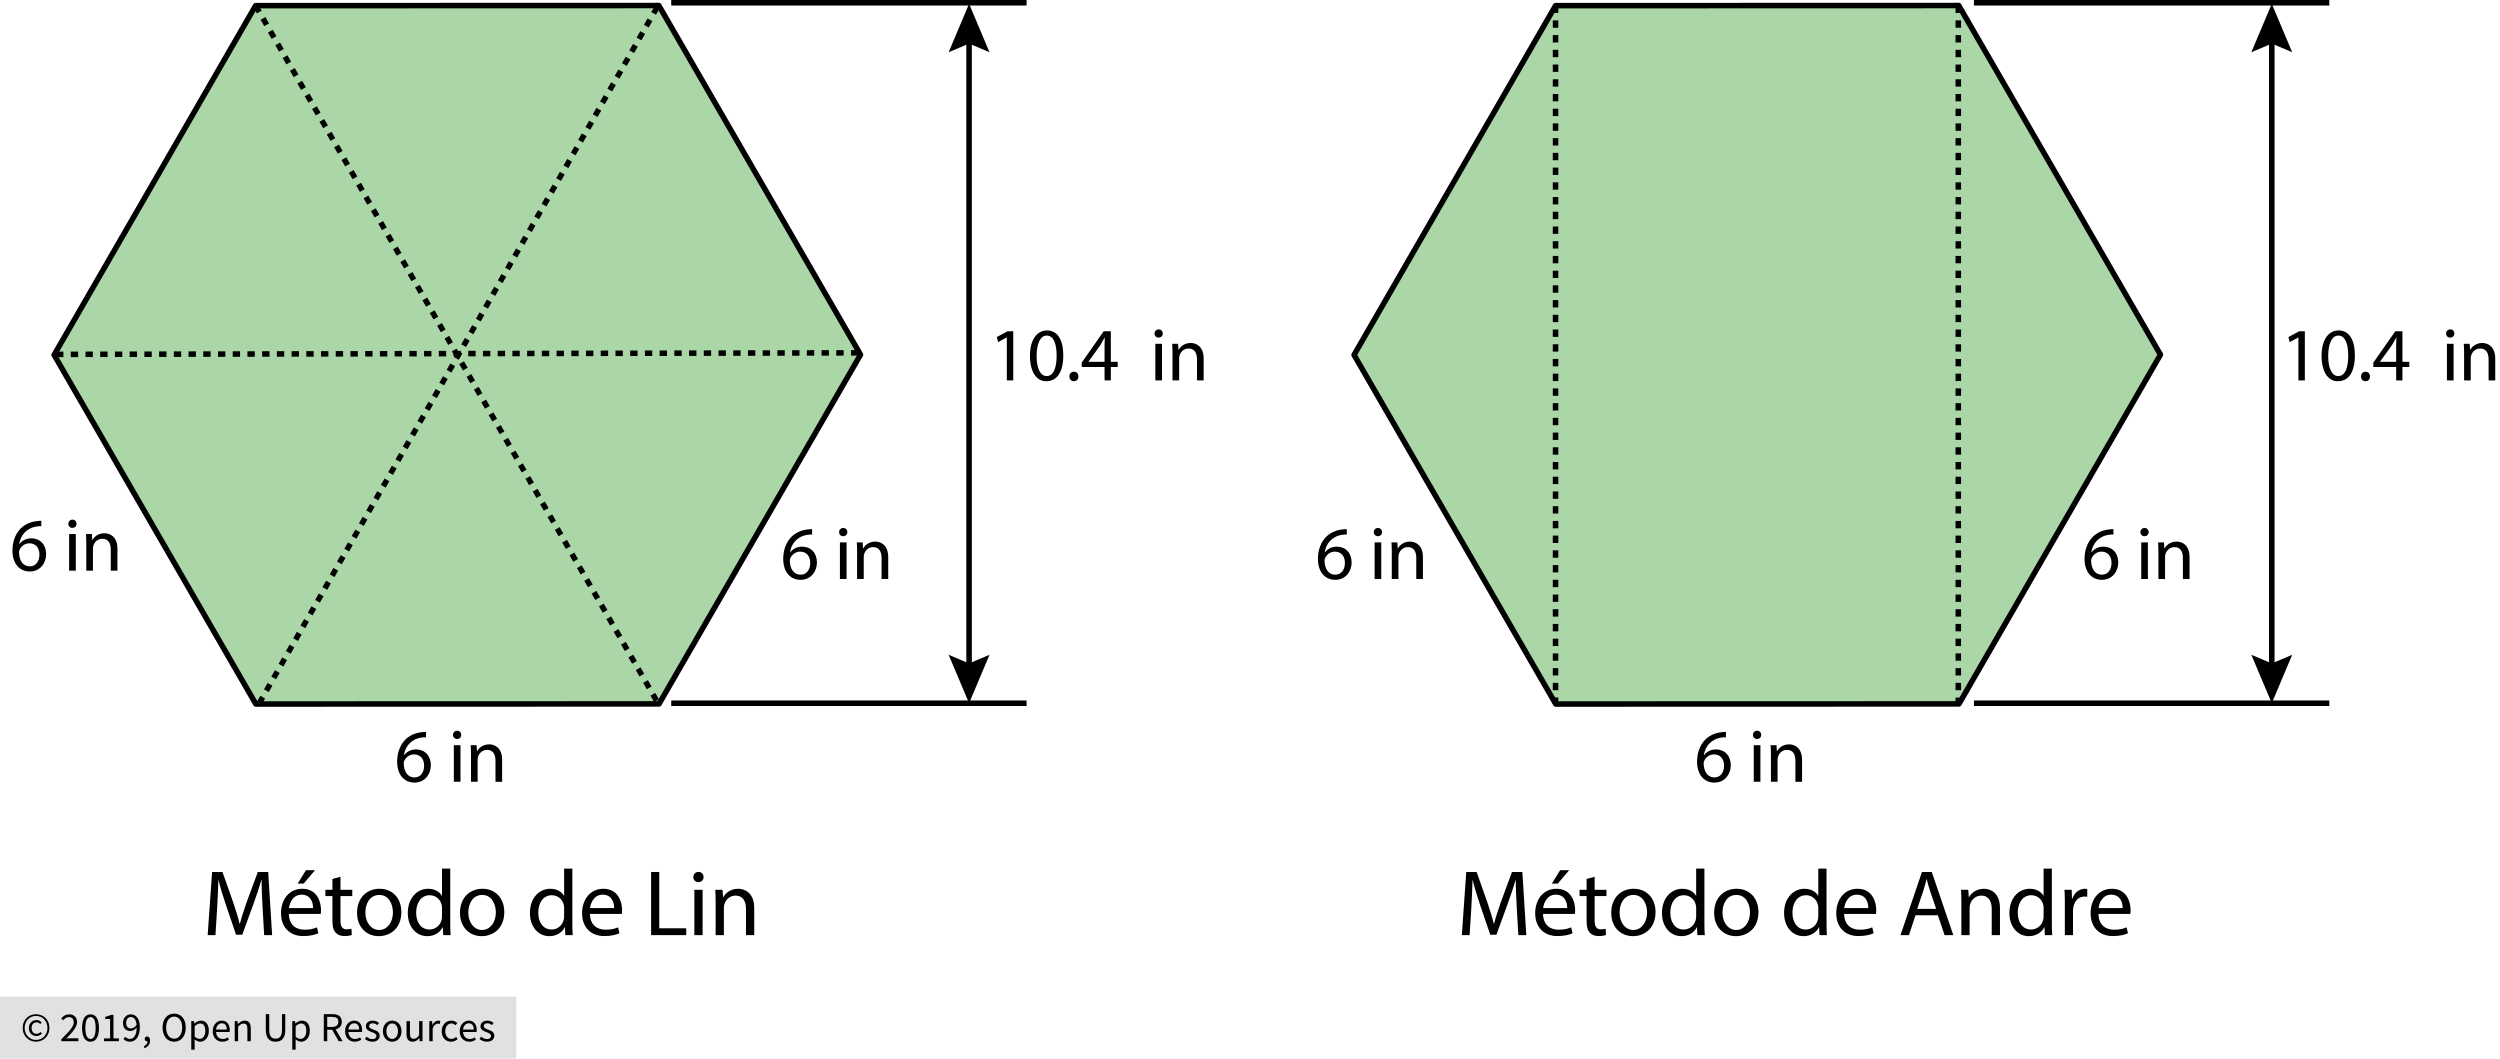 <?xml version="1.0" encoding="utf-8"?>
<!-- Generator: Adobe Illustrator 23.0.3, SVG Export Plug-In . SVG Version: 6.00 Build 0)  -->
<svg version="1.1" xmlns="http://www.w3.org/2000/svg" xmlns:xlink="http://www.w3.org/1999/xlink" x="0px" y="0px"
	 viewBox="0 0 679.283 287.63" style="enable-background:new 0 0 679.283 287.63;" xml:space="preserve">
<style type="text/css">
	.st0{fill:#E1E1E1;}
	.st1{fill:#ABD6A7;stroke:#000000;stroke-width:1.5;stroke-linejoin:round;stroke-miterlimit:10;}
	.st2{fill:none;stroke:#000000;stroke-width:1.5;stroke-linejoin:round;stroke-miterlimit:10;stroke-dasharray:2,2,2,2,2,2;}
	.st3{fill:none;stroke:#000000;stroke-width:1.5;stroke-linejoin:round;stroke-miterlimit:10;}
	.st4{fill:none;stroke:#000000;stroke-width:1.5;stroke-linejoin:round;}
</style>
<g id="Copyright">
	<rect y="270.782" class="st0" width="140.285" height="16.848"/>
	<g>
		<path d="M9.794,283.036c-0.487,0-0.951-0.088-1.393-0.264c-0.442-0.176-0.828-0.427-1.157-0.752s-0.591-0.719-0.786-1.179
			s-0.292-0.979-0.292-1.556c0-0.569,0.097-1.082,0.292-1.539c0.195-0.457,0.457-0.846,0.786-1.168
			c0.33-0.322,0.715-0.569,1.157-0.741c0.441-0.172,0.906-0.258,1.393-0.258s0.949,0.086,1.387,0.258s0.824,0.419,1.157,0.741
			c0.333,0.322,0.597,0.711,0.792,1.168c0.195,0.457,0.292,0.97,0.292,1.539c0,0.577-0.097,1.095-0.292,1.556
			s-0.458,0.854-0.792,1.179c-0.333,0.326-0.719,0.577-1.157,0.752C10.744,282.948,10.281,283.036,9.794,283.036z M9.794,282.565
			c0.427,0,0.827-0.079,1.202-0.236c0.374-0.157,0.702-0.38,0.982-0.668c0.281-0.288,0.503-0.633,0.668-1.033
			c0.165-0.4,0.247-0.848,0.247-1.342c0-0.487-0.083-0.93-0.247-1.331c-0.165-0.4-0.388-0.743-0.668-1.028
			c-0.281-0.284-0.608-0.503-0.982-0.657c-0.375-0.153-0.775-0.23-1.202-0.23s-0.828,0.077-1.202,0.23
			c-0.375,0.153-0.702,0.373-0.983,0.657c-0.281,0.285-0.503,0.627-0.668,1.028c-0.165,0.401-0.247,0.844-0.247,1.331
			c0,0.494,0.083,0.942,0.247,1.342c0.165,0.4,0.388,0.745,0.668,1.033c0.281,0.289,0.608,0.511,0.983,0.668
			C8.967,282.486,9.368,282.565,9.794,282.565z M9.884,281.509c-0.285,0-0.55-0.051-0.797-0.152s-0.464-0.247-0.651-0.438
			c-0.188-0.191-0.333-0.423-0.438-0.696c-0.105-0.273-0.157-0.586-0.157-0.938c0-0.322,0.058-0.614,0.174-0.876
			s0.27-0.487,0.46-0.674c0.191-0.188,0.412-0.33,0.663-0.427c0.251-0.097,0.511-0.146,0.781-0.146c0.314,0,0.582,0.062,0.803,0.186
			c0.221,0.124,0.421,0.275,0.601,0.455l-0.394,0.438c-0.149-0.15-0.301-0.264-0.455-0.343c-0.154-0.079-0.328-0.118-0.522-0.118
			c-0.412,0-0.743,0.14-0.994,0.421s-0.376,0.642-0.376,1.084c0,0.494,0.122,0.886,0.365,1.174c0.244,0.288,0.567,0.432,0.972,0.432
			c0.24,0,0.449-0.046,0.629-0.14s0.352-0.211,0.517-0.354l0.337,0.472c-0.21,0.18-0.431,0.332-0.663,0.455
			C10.506,281.447,10.221,281.509,9.884,281.509z"/>
		<path d="M16.668,282.913v-0.55c0.539-0.539,1.019-1.026,1.438-1.46c0.419-0.434,0.771-0.836,1.056-1.207
			c0.284-0.371,0.501-0.711,0.651-1.022c0.15-0.311,0.225-0.612,0.225-0.904c0-0.412-0.112-0.749-0.337-1.011
			c-0.225-0.262-0.565-0.393-1.022-0.393c-0.3,0-0.577,0.084-0.832,0.253c-0.254,0.168-0.487,0.373-0.696,0.612l-0.528-0.528
			c0.299-0.329,0.618-0.593,0.955-0.792c0.337-0.199,0.742-0.298,1.213-0.298c0.666,0,1.19,0.193,1.572,0.579
			s0.573,0.896,0.573,1.533c0,0.337-0.073,0.676-0.219,1.016c-0.146,0.341-0.348,0.693-0.606,1.056s-0.565,0.741-0.921,1.134
			c-0.355,0.393-0.747,0.811-1.173,1.252c0.194-0.015,0.396-0.03,0.606-0.045c0.209-0.015,0.408-0.022,0.595-0.022h2.078v0.797
			H16.668z"/>
		<path d="M24.598,283.048c-0.727,0-1.292-0.322-1.696-0.966s-0.606-1.569-0.606-2.774s0.202-2.123,0.606-2.752
			s0.97-0.943,1.696-0.943c0.719,0,1.28,0.314,1.685,0.943s0.606,1.546,0.606,2.752s-0.202,2.13-0.606,2.774
			S25.317,283.048,24.598,283.048z M24.598,282.306c0.209,0,0.398-0.058,0.567-0.174c0.168-0.116,0.315-0.295,0.438-0.539
			c0.124-0.243,0.219-0.554,0.286-0.932s0.101-0.829,0.101-1.354c0-0.524-0.034-0.973-0.101-1.348s-0.163-0.68-0.286-0.916
			s-0.27-0.41-0.438-0.522s-0.357-0.168-0.567-0.168c-0.21,0-0.401,0.056-0.573,0.168c-0.172,0.112-0.32,0.287-0.444,0.522
			s-0.219,0.541-0.287,0.916s-0.101,0.824-0.101,1.348c0,1.048,0.129,1.81,0.388,2.286S24.179,282.306,24.598,282.306z"/>
		<path d="M28.271,282.913v-0.764h1.64v-5.279h-1.303v-0.595c0.33-0.06,0.616-0.133,0.859-0.219
			c0.243-0.086,0.462-0.189,0.657-0.309h0.708v6.402h1.482v0.764H28.271z"/>
		<path d="M35.269,283.048c-0.382,0-0.717-0.071-1.005-0.213c-0.289-0.142-0.53-0.322-0.725-0.539l0.517-0.584
			c0.15,0.172,0.328,0.311,0.534,0.416s0.421,0.157,0.646,0.157c0.254,0,0.494-0.052,0.719-0.157s0.423-0.279,0.595-0.522
			c0.172-0.243,0.311-0.56,0.416-0.949c0.105-0.389,0.161-0.872,0.168-1.449c-0.225,0.285-0.487,0.509-0.786,0.674
			c-0.3,0.165-0.599,0.247-0.898,0.247c-0.622,0-1.116-0.183-1.483-0.55c-0.367-0.367-0.55-0.921-0.55-1.662
			c0-0.345,0.056-0.657,0.168-0.938s0.264-0.522,0.455-0.725s0.416-0.359,0.674-0.472s0.53-0.168,0.814-0.168
			c0.352,0,0.679,0.071,0.982,0.213c0.304,0.143,0.565,0.358,0.787,0.646c0.221,0.288,0.393,0.647,0.517,1.078
			s0.185,0.934,0.185,1.511c0,0.719-0.075,1.331-0.225,1.836s-0.352,0.917-0.606,1.235c-0.254,0.318-0.544,0.55-0.871,0.696
			C35.97,282.975,35.628,283.048,35.269,283.048z M35.605,279.431c0.239,0,0.492-0.075,0.758-0.225
			c0.266-0.15,0.515-0.393,0.747-0.73c-0.06-0.704-0.225-1.236-0.494-1.595s-0.633-0.539-1.089-0.539
			c-0.172,0-0.335,0.038-0.489,0.112c-0.153,0.075-0.287,0.182-0.399,0.32s-0.2,0.305-0.264,0.5
			c-0.064,0.195-0.096,0.408-0.096,0.641c0,0.472,0.108,0.842,0.326,1.112S35.156,279.431,35.605,279.431z"/>
		<path d="M39.3,284.822l-0.225-0.54c0.322-0.142,0.573-0.331,0.752-0.567s0.266-0.504,0.258-0.803
			c-0.022,0.007-0.06,0.011-0.112,0.011c-0.18,0-0.335-0.054-0.466-0.163c-0.131-0.108-0.197-0.268-0.197-0.477
			c0-0.202,0.067-0.361,0.202-0.478c0.135-0.116,0.296-0.174,0.483-0.174c0.24,0,0.429,0.097,0.567,0.292s0.208,0.46,0.208,0.797
			c0,0.487-0.131,0.91-0.393,1.269C40.117,284.35,39.757,284.628,39.3,284.822z"/>
		<path d="M47.32,283.048c-0.464,0-0.889-0.09-1.275-0.27s-0.717-0.436-0.994-0.77c-0.277-0.333-0.492-0.737-0.646-1.213
			c-0.154-0.476-0.23-1.009-0.23-1.601c0-0.591,0.077-1.121,0.23-1.589c0.153-0.468,0.369-0.865,0.646-1.19
			c0.277-0.326,0.608-0.575,0.994-0.747s0.811-0.258,1.275-0.258s0.889,0.088,1.275,0.264c0.386,0.176,0.719,0.427,1,0.753
			s0.498,0.723,0.651,1.19c0.153,0.468,0.23,0.994,0.23,1.578c0,0.592-0.077,1.125-0.23,1.601s-0.371,0.88-0.651,1.213
			c-0.281,0.333-0.614,0.59-1,0.77S47.784,283.048,47.32,283.048z M47.32,282.228c0.33,0,0.627-0.071,0.893-0.213
			c0.266-0.142,0.494-0.346,0.685-0.612c0.191-0.266,0.339-0.584,0.444-0.955c0.104-0.371,0.157-0.788,0.157-1.252
			c0-0.457-0.053-0.869-0.157-1.235c-0.105-0.367-0.253-0.678-0.444-0.933c-0.191-0.254-0.419-0.451-0.685-0.589
			c-0.266-0.139-0.563-0.208-0.893-0.208s-0.627,0.069-0.893,0.208s-0.494,0.335-0.685,0.589c-0.191,0.255-0.339,0.565-0.444,0.933
			c-0.104,0.367-0.157,0.779-0.157,1.235c0,0.464,0.053,0.882,0.157,1.252c0.105,0.371,0.253,0.689,0.444,0.955
			c0.191,0.266,0.419,0.47,0.685,0.612S46.99,282.228,47.32,282.228z"/>
		<path d="M51.97,285.216v-7.762h0.764l0.079,0.629h0.034c0.247-0.21,0.518-0.39,0.814-0.54c0.296-0.149,0.604-0.225,0.927-0.225
			c0.352,0,0.663,0.066,0.932,0.197s0.494,0.318,0.674,0.562c0.18,0.244,0.316,0.536,0.41,0.876
			c0.094,0.341,0.141,0.725,0.141,1.151c0,0.464-0.064,0.878-0.191,1.241c-0.127,0.363-0.3,0.672-0.517,0.927
			s-0.468,0.447-0.752,0.578c-0.285,0.131-0.584,0.197-0.898,0.197c-0.255,0-0.507-0.056-0.758-0.168s-0.503-0.266-0.758-0.46
			l0.022,0.955v1.842H51.97z M54.228,282.273c0.225,0,0.433-0.051,0.624-0.152s0.355-0.243,0.494-0.427
			c0.138-0.183,0.247-0.41,0.326-0.68c0.079-0.27,0.118-0.573,0.118-0.91c0-0.299-0.026-0.573-0.079-0.82s-0.137-0.458-0.252-0.635
			c-0.116-0.176-0.266-0.312-0.449-0.41c-0.184-0.097-0.403-0.146-0.657-0.146c-0.232,0-0.466,0.063-0.702,0.191
			s-0.488,0.311-0.758,0.55v2.864c0.247,0.209,0.486,0.357,0.719,0.443C53.842,282.23,54.048,282.273,54.228,282.273z"/>
		<path d="M60.417,283.048c-0.367,0-0.709-0.065-1.028-0.197c-0.318-0.131-0.595-0.318-0.831-0.562
			c-0.236-0.243-0.421-0.541-0.556-0.893s-0.202-0.753-0.202-1.202s0.069-0.852,0.208-1.208c0.138-0.355,0.322-0.657,0.55-0.904
			c0.228-0.247,0.488-0.437,0.781-0.567c0.292-0.131,0.595-0.197,0.91-0.197c0.344,0,0.653,0.06,0.927,0.18
			c0.273,0.12,0.501,0.292,0.685,0.517c0.183,0.225,0.324,0.494,0.421,0.809c0.098,0.314,0.146,0.667,0.146,1.056
			c0,0.098-0.002,0.193-0.005,0.287c-0.004,0.094-0.013,0.174-0.028,0.241h-3.684c0.038,0.584,0.219,1.047,0.545,1.387
			c0.326,0.341,0.75,0.511,1.275,0.511c0.262,0,0.503-0.04,0.725-0.118c0.221-0.079,0.432-0.181,0.634-0.309l0.326,0.606
			c-0.24,0.15-0.505,0.281-0.797,0.393S60.791,283.048,60.417,283.048z M58.698,279.745h2.92c0-0.554-0.118-0.975-0.354-1.264
			c-0.236-0.288-0.567-0.432-0.994-0.432c-0.195,0-0.38,0.038-0.556,0.112s-0.335,0.185-0.477,0.331
			c-0.143,0.146-0.26,0.324-0.354,0.534S58.728,279.476,58.698,279.745z"/>
		<path d="M63.774,282.913v-5.459h0.764l0.079,0.787h0.034c0.262-0.262,0.537-0.481,0.825-0.657
			c0.288-0.176,0.624-0.264,1.005-0.264c0.577,0,0.998,0.18,1.264,0.54c0.266,0.359,0.398,0.891,0.398,1.595v3.459h-0.921v-3.336
			c0-0.517-0.083-0.889-0.247-1.118c-0.165-0.228-0.427-0.342-0.786-0.342c-0.285,0-0.536,0.071-0.752,0.213
			c-0.217,0.142-0.464,0.352-0.741,0.629v3.954H63.774z"/>
		<path d="M74.872,283.048c-0.375,0-0.725-0.054-1.05-0.163c-0.326-0.108-0.606-0.288-0.842-0.539
			c-0.236-0.25-0.421-0.578-0.556-0.982c-0.135-0.405-0.202-0.902-0.202-1.494v-4.324h0.933v4.347c0,0.442,0.045,0.812,0.135,1.112
			c0.09,0.3,0.211,0.54,0.365,0.719s0.335,0.309,0.545,0.387c0.209,0.079,0.434,0.118,0.674,0.118c0.247,0,0.476-0.04,0.685-0.118
			s0.393-0.208,0.55-0.387s0.281-0.419,0.371-0.719c0.09-0.299,0.135-0.67,0.135-1.112v-4.347h0.898v4.324
			c0,0.592-0.067,1.089-0.202,1.494c-0.135,0.404-0.32,0.732-0.556,0.982c-0.236,0.251-0.515,0.431-0.837,0.539
			C75.594,282.993,75.246,283.048,74.872,283.048z"/>
		<path d="M79.409,285.216v-7.762h0.764l0.079,0.629h0.034c0.247-0.21,0.518-0.39,0.814-0.54c0.296-0.149,0.604-0.225,0.927-0.225
			c0.352,0,0.663,0.066,0.932,0.197s0.494,0.318,0.674,0.562c0.18,0.244,0.316,0.536,0.41,0.876
			c0.094,0.341,0.141,0.725,0.141,1.151c0,0.464-0.064,0.878-0.191,1.241c-0.127,0.363-0.3,0.672-0.517,0.927
			s-0.468,0.447-0.752,0.578c-0.285,0.131-0.584,0.197-0.898,0.197c-0.255,0-0.507-0.056-0.758-0.168s-0.503-0.266-0.758-0.46
			l0.022,0.955v1.842H79.409z M81.667,282.273c0.225,0,0.433-0.051,0.624-0.152s0.355-0.243,0.494-0.427
			c0.138-0.183,0.247-0.41,0.326-0.68c0.079-0.27,0.118-0.573,0.118-0.91c0-0.299-0.026-0.573-0.079-0.82s-0.137-0.458-0.252-0.635
			c-0.116-0.176-0.266-0.312-0.449-0.41c-0.184-0.097-0.403-0.146-0.657-0.146c-0.232,0-0.466,0.063-0.702,0.191
			s-0.488,0.311-0.758,0.55v2.864c0.247,0.209,0.486,0.357,0.719,0.443C81.281,282.23,81.487,282.273,81.667,282.273z"/>
		<path d="M87.979,282.913v-7.368h2.303c0.375,0,0.721,0.036,1.039,0.106c0.318,0.071,0.591,0.189,0.82,0.354
			c0.229,0.165,0.406,0.378,0.534,0.64c0.127,0.262,0.191,0.584,0.191,0.966c0,0.577-0.15,1.037-0.449,1.381
			c-0.3,0.344-0.704,0.581-1.213,0.708l1.876,3.212h-1.056l-1.774-3.111h-1.336v3.111H87.979z M88.912,279.038h1.235
			c0.577,0,1.018-0.118,1.325-0.354s0.46-0.593,0.46-1.072c0-0.487-0.153-0.828-0.46-1.022c-0.307-0.194-0.749-0.292-1.325-0.292
			h-1.235V279.038z"/>
		<path d="M96.38,283.048c-0.367,0-0.709-0.065-1.028-0.197c-0.318-0.131-0.595-0.318-0.831-0.562
			c-0.236-0.243-0.421-0.541-0.556-0.893s-0.202-0.753-0.202-1.202s0.069-0.852,0.208-1.208c0.138-0.355,0.322-0.657,0.55-0.904
			c0.228-0.247,0.488-0.437,0.781-0.567c0.292-0.131,0.595-0.197,0.91-0.197c0.344,0,0.653,0.06,0.927,0.18
			c0.273,0.12,0.501,0.292,0.685,0.517c0.183,0.225,0.324,0.494,0.421,0.809c0.098,0.314,0.146,0.667,0.146,1.056
			c0,0.098-0.002,0.193-0.005,0.287c-0.004,0.094-0.013,0.174-0.028,0.241h-3.684c0.038,0.584,0.219,1.047,0.545,1.387
			c0.326,0.341,0.75,0.511,1.275,0.511c0.262,0,0.503-0.04,0.725-0.118c0.221-0.079,0.432-0.181,0.634-0.309l0.326,0.606
			c-0.24,0.15-0.505,0.281-0.797,0.393S96.755,283.048,96.38,283.048z M94.662,279.745h2.92c0-0.554-0.118-0.975-0.354-1.264
			c-0.236-0.288-0.567-0.432-0.994-0.432c-0.195,0-0.38,0.038-0.556,0.112s-0.335,0.185-0.477,0.331
			c-0.143,0.146-0.26,0.324-0.354,0.534S94.691,279.476,94.662,279.745z"/>
		<path d="M101.166,283.048c-0.39,0-0.76-0.071-1.112-0.213s-0.659-0.322-0.921-0.539l0.46-0.618
			c0.24,0.195,0.485,0.352,0.736,0.472s0.541,0.18,0.871,0.18c0.359,0,0.629-0.083,0.809-0.247s0.27-0.367,0.27-0.606
			c0-0.143-0.038-0.266-0.112-0.371c-0.075-0.104-0.17-0.196-0.287-0.275s-0.249-0.148-0.398-0.208c-0.15-0.06-0.3-0.12-0.449-0.18
			c-0.195-0.067-0.39-0.144-0.584-0.23s-0.369-0.191-0.522-0.314c-0.154-0.124-0.279-0.268-0.376-0.433
			c-0.097-0.165-0.146-0.363-0.146-0.595c0-0.217,0.043-0.421,0.129-0.612c0.086-0.191,0.209-0.355,0.371-0.494
			c0.161-0.139,0.357-0.247,0.589-0.326c0.232-0.079,0.495-0.118,0.787-0.118c0.344,0,0.661,0.06,0.949,0.18
			c0.289,0.12,0.538,0.266,0.747,0.438l-0.438,0.584c-0.187-0.142-0.382-0.258-0.584-0.348s-0.423-0.135-0.663-0.135
			c-0.345,0-0.597,0.079-0.758,0.236s-0.242,0.341-0.242,0.55c0,0.127,0.034,0.238,0.101,0.331c0.067,0.094,0.157,0.176,0.27,0.248
			c0.112,0.071,0.241,0.135,0.387,0.191s0.298,0.114,0.455,0.174c0.194,0.075,0.391,0.154,0.589,0.236
			c0.199,0.083,0.376,0.186,0.534,0.309s0.287,0.275,0.388,0.455s0.151,0.397,0.151,0.652c0,0.225-0.043,0.434-0.129,0.629
			c-0.086,0.195-0.213,0.367-0.382,0.517s-0.378,0.268-0.629,0.354C101.773,283.005,101.487,283.048,101.166,283.048z"/>
		<path d="M106.568,283.048c-0.337,0-0.657-0.063-0.96-0.191s-0.571-0.312-0.803-0.556c-0.232-0.243-0.417-0.542-0.556-0.898
			c-0.139-0.355-0.208-0.758-0.208-1.208c0-0.457,0.069-0.863,0.208-1.219c0.138-0.355,0.324-0.657,0.556-0.904
			c0.232-0.247,0.5-0.435,0.803-0.562c0.303-0.127,0.624-0.191,0.96-0.191s0.657,0.064,0.96,0.191
			c0.303,0.127,0.571,0.315,0.803,0.562c0.232,0.247,0.417,0.548,0.556,0.904c0.139,0.356,0.208,0.762,0.208,1.219
			c0,0.449-0.069,0.852-0.208,1.208c-0.139,0.356-0.324,0.655-0.556,0.898c-0.232,0.244-0.5,0.429-0.803,0.556
			S106.905,283.048,106.568,283.048z M106.568,282.284c0.232,0,0.445-0.051,0.64-0.152s0.361-0.243,0.5-0.427
			c0.138-0.183,0.245-0.402,0.32-0.657c0.075-0.254,0.112-0.539,0.112-0.854s-0.038-0.601-0.112-0.859
			c-0.075-0.259-0.182-0.481-0.32-0.668c-0.139-0.187-0.305-0.332-0.5-0.433s-0.408-0.151-0.64-0.151
			c-0.232,0-0.446,0.05-0.64,0.151c-0.195,0.101-0.361,0.246-0.5,0.433s-0.245,0.41-0.32,0.668
			c-0.075,0.258-0.112,0.544-0.112,0.859s0.038,0.599,0.112,0.854c0.075,0.255,0.182,0.474,0.32,0.657
			c0.139,0.184,0.305,0.326,0.5,0.427C106.122,282.233,106.335,282.284,106.568,282.284z"/>
		<path d="M112.127,283.048c-0.584,0-1.009-0.18-1.275-0.539c-0.266-0.359-0.399-0.891-0.399-1.595v-3.459h0.932v3.336
			c0,0.517,0.081,0.89,0.242,1.118c0.161,0.229,0.421,0.343,0.781,0.343c0.284,0,0.535-0.073,0.752-0.219s0.457-0.38,0.719-0.702
			v-3.875h0.921v5.459h-0.764l-0.079-0.854h-0.034c-0.254,0.299-0.522,0.539-0.803,0.719
			C112.84,282.958,112.509,283.048,112.127,283.048z"/>
		<path d="M116.643,282.913v-5.459h0.764l0.079,0.989h0.034c0.187-0.344,0.414-0.618,0.679-0.82
			c0.266-0.203,0.556-0.304,0.871-0.304c0.217,0,0.412,0.038,0.584,0.112l-0.18,0.809c-0.09-0.03-0.172-0.052-0.247-0.067
			s-0.168-0.022-0.281-0.022c-0.232,0-0.474,0.094-0.725,0.281s-0.47,0.513-0.657,0.977v3.504H116.643z"/>
		<path d="M122.584,283.048c-0.359,0-0.696-0.063-1.011-0.191c-0.315-0.127-0.586-0.312-0.814-0.556
			c-0.229-0.243-0.408-0.542-0.539-0.898c-0.131-0.355-0.197-0.758-0.197-1.208c0-0.457,0.071-0.863,0.213-1.219
			c0.142-0.355,0.333-0.657,0.573-0.904s0.519-0.435,0.837-0.562c0.318-0.127,0.653-0.191,1.005-0.191
			c0.359,0,0.667,0.064,0.921,0.191c0.254,0.127,0.479,0.277,0.674,0.45l-0.472,0.606c-0.157-0.142-0.324-0.258-0.5-0.348
			c-0.176-0.09-0.373-0.135-0.59-0.135c-0.247,0-0.476,0.05-0.685,0.151c-0.21,0.101-0.39,0.246-0.539,0.433
			c-0.15,0.187-0.268,0.41-0.354,0.668c-0.086,0.258-0.129,0.544-0.129,0.859s0.042,0.599,0.124,0.854
			c0.083,0.255,0.197,0.474,0.343,0.657c0.146,0.184,0.324,0.326,0.534,0.427c0.209,0.101,0.438,0.152,0.685,0.152
			c0.254,0,0.489-0.054,0.702-0.163c0.213-0.108,0.406-0.237,0.578-0.387l0.404,0.618c-0.247,0.217-0.521,0.387-0.82,0.511
			C123.229,282.986,122.914,283.048,122.584,283.048z"/>
		<path d="M127.526,283.048c-0.367,0-0.709-0.065-1.028-0.197c-0.318-0.131-0.595-0.318-0.831-0.562
			c-0.236-0.243-0.421-0.541-0.556-0.893s-0.202-0.753-0.202-1.202s0.069-0.852,0.208-1.208c0.138-0.355,0.322-0.657,0.55-0.904
			c0.228-0.247,0.488-0.437,0.781-0.567c0.292-0.131,0.595-0.197,0.91-0.197c0.344,0,0.653,0.06,0.927,0.18
			c0.273,0.12,0.501,0.292,0.685,0.517c0.183,0.225,0.324,0.494,0.421,0.809c0.098,0.314,0.146,0.667,0.146,1.056
			c0,0.098-0.002,0.193-0.005,0.287c-0.004,0.094-0.013,0.174-0.028,0.241h-3.684c0.038,0.584,0.219,1.047,0.545,1.387
			c0.326,0.341,0.75,0.511,1.275,0.511c0.262,0,0.503-0.04,0.725-0.118c0.221-0.079,0.432-0.181,0.634-0.309l0.326,0.606
			c-0.24,0.15-0.505,0.281-0.797,0.393S127.901,283.048,127.526,283.048z M125.808,279.745h2.92c0-0.554-0.118-0.975-0.354-1.264
			c-0.236-0.288-0.567-0.432-0.994-0.432c-0.195,0-0.38,0.038-0.556,0.112s-0.335,0.185-0.477,0.331
			c-0.143,0.146-0.26,0.324-0.354,0.534S125.837,279.476,125.808,279.745z"/>
		<path d="M132.311,283.048c-0.39,0-0.76-0.071-1.112-0.213s-0.659-0.322-0.921-0.539l0.46-0.618
			c0.24,0.195,0.485,0.352,0.736,0.472s0.541,0.18,0.871,0.18c0.359,0,0.629-0.083,0.809-0.247s0.27-0.367,0.27-0.606
			c0-0.143-0.038-0.266-0.112-0.371c-0.075-0.104-0.17-0.196-0.287-0.275s-0.249-0.148-0.398-0.208c-0.15-0.06-0.3-0.12-0.449-0.18
			c-0.195-0.067-0.39-0.144-0.584-0.23s-0.369-0.191-0.522-0.314c-0.154-0.124-0.279-0.268-0.376-0.433
			c-0.097-0.165-0.146-0.363-0.146-0.595c0-0.217,0.043-0.421,0.129-0.612c0.086-0.191,0.209-0.355,0.371-0.494
			c0.161-0.139,0.357-0.247,0.589-0.326c0.232-0.079,0.495-0.118,0.787-0.118c0.344,0,0.661,0.06,0.949,0.18
			c0.289,0.12,0.538,0.266,0.747,0.438l-0.438,0.584c-0.187-0.142-0.382-0.258-0.584-0.348s-0.423-0.135-0.663-0.135
			c-0.345,0-0.597,0.079-0.758,0.236s-0.242,0.341-0.242,0.55c0,0.127,0.034,0.238,0.101,0.331c0.067,0.094,0.157,0.176,0.27,0.248
			c0.112,0.071,0.241,0.135,0.387,0.191s0.298,0.114,0.455,0.174c0.194,0.075,0.391,0.154,0.589,0.236
			c0.199,0.083,0.376,0.186,0.534,0.309s0.287,0.275,0.388,0.455s0.151,0.397,0.151,0.652c0,0.225-0.043,0.434-0.129,0.629
			c-0.086,0.195-0.213,0.367-0.382,0.517s-0.378,0.268-0.629,0.354C132.919,283.005,132.633,283.048,132.311,283.048z"/>
	</g>
</g>
<g id="Artwork">
	<polygon class="st1" points="179.07,191.259 69.514,191.293 14.707,96.431 69.455,1.536 179.011,1.502 233.818,96.364 	"/>
	<polygon class="st1" points="532.277,191.259 422.721,191.293 367.914,96.431 422.663,1.536 532.219,1.502 587.026,96.364 	"/>
	<line class="st2" x1="69.455" y1="1.536" x2="178.906" y2="191.259"/>
	<line class="st2" x1="15.23" y1="96.293" x2="234.26" y2="95.868"/>
	<line class="st2" x1="70.389" y1="191.153" x2="179.102" y2="1.007"/>
	<line class="st2" x1="422.663" y1="1.536" x2="422.663" y2="191.223"/>
	<line class="st2" x1="532.097" y1="1.536" x2="532.097" y2="191.223"/>
	<line class="st3" x1="182.379" y1="0.75" x2="278.937" y2="0.75"/>
	<line class="st3" x1="182.379" y1="191.075" x2="278.937" y2="191.075"/>
	<g>
		<g>
			<line class="st4" x1="263.31" y1="9.984" x2="263.31" y2="182.121"/>
			<g>
				<polygon points="257.755,14.197 263.31,11.837 268.864,14.197 263.31,1.029 				"/>
			</g>
			<g>
				<polygon points="257.755,177.908 263.31,180.268 268.864,177.908 263.31,191.075 				"/>
			</g>
		</g>
	</g>
	<line class="st3" x1="536.342" y1="0.75" x2="632.9" y2="0.75"/>
	<line class="st3" x1="536.342" y1="191.075" x2="632.9" y2="191.075"/>
	<g>
		<g>
			<line class="st4" x1="617.272" y1="9.984" x2="617.272" y2="182.121"/>
			<g>
				<polygon points="611.717,14.197 617.272,11.837 622.827,14.197 617.272,1.029 				"/>
			</g>
			<g>
				<polygon points="611.717,177.908 617.272,180.268 622.827,177.908 617.272,191.075 				"/>
			</g>
		</g>
	</g>
</g>
<g id="Spanish">
	<g>
		<path d="M574.245,145.245c-0.369-0.021-0.842,0-1.355,0.083c-2.834,0.472-4.333,2.546-4.642,4.744h0.062
			c0.637-0.842,1.746-1.541,3.225-1.541c2.362,0,4.025,1.705,4.025,4.313c0,2.444-1.663,4.704-4.437,4.704
			c-2.854,0-4.724-2.218-4.724-5.689c0-2.629,0.945-4.703,2.26-6.018c1.108-1.088,2.588-1.766,4.271-1.972
			c0.534-0.082,0.986-0.103,1.314-0.103V145.245z M573.731,152.947c0-1.91-1.088-3.061-2.752-3.061
			c-1.088,0-2.095,0.678-2.588,1.643c-0.123,0.206-0.205,0.473-0.205,0.801c0.041,2.198,1.048,3.82,2.937,3.82
			C572.685,156.151,573.731,154.857,573.731,152.947z"/>
		<path d="M583.815,144.588c0.021,0.616-0.432,1.109-1.15,1.109c-0.637,0-1.088-0.493-1.088-1.109c0-0.637,0.472-1.129,1.129-1.129
			C583.384,143.458,583.815,143.951,583.815,144.588z M581.803,157.321v-9.94h1.808v9.94H581.803z"/>
		<path d="M586.465,150.071c0-1.027-0.021-1.869-0.082-2.69h1.602l0.103,1.643h0.042c0.492-0.945,1.643-1.869,3.286-1.869
			c1.376,0,3.512,0.822,3.512,4.231v5.936h-1.808v-5.73c0-1.602-0.596-2.937-2.3-2.937c-1.191,0-2.116,0.842-2.424,1.848
			c-0.082,0.226-0.123,0.534-0.123,0.842v5.977h-1.808V150.071z"/>
	</g>
	<g>
		<path d="M365.943,145.245c-0.37-0.021-0.842,0-1.355,0.083c-2.834,0.472-4.333,2.546-4.642,4.744h0.062
			c0.637-0.842,1.746-1.541,3.225-1.541c2.362,0,4.025,1.705,4.025,4.313c0,2.444-1.664,4.704-4.437,4.704
			c-2.854,0-4.724-2.218-4.724-5.689c0-2.629,0.945-4.703,2.259-6.018c1.109-1.088,2.588-1.766,4.272-1.972
			c0.534-0.082,0.986-0.103,1.314-0.103V145.245z M365.43,152.947c0-1.91-1.088-3.061-2.752-3.061c-1.088,0-2.095,0.678-2.588,1.643
			c-0.123,0.206-0.205,0.473-0.205,0.801c0.041,2.198,1.047,3.82,2.937,3.82C364.382,156.151,365.43,154.857,365.43,152.947z"/>
		<path d="M375.514,144.588c0.021,0.616-0.432,1.109-1.15,1.109c-0.637,0-1.088-0.493-1.088-1.109c0-0.637,0.472-1.129,1.129-1.129
			C375.082,143.458,375.514,143.951,375.514,144.588z M373.501,157.321v-9.94h1.807v9.94H373.501z"/>
		<path d="M378.163,150.071c0-1.027-0.021-1.869-0.083-2.69h1.602l0.103,1.643h0.042c0.493-0.945,1.643-1.869,3.286-1.869
			c1.376,0,3.512,0.822,3.512,4.231v5.936h-1.807v-5.73c0-1.602-0.596-2.937-2.3-2.937c-1.191,0-2.116,0.842-2.424,1.848
			c-0.082,0.226-0.123,0.534-0.123,0.842v5.977h-1.807V150.071z"/>
	</g>
	<g>
		<path d="M624.511,91.693h-0.041l-2.32,1.253l-0.35-1.376l2.916-1.561h1.541v13.35h-1.746V91.693z"/>
		<path d="M639.853,96.54c0,4.539-1.684,7.045-4.642,7.045c-2.608,0-4.375-2.444-4.416-6.86c0-4.478,1.931-6.942,4.642-6.942
			C638.251,89.783,639.853,92.289,639.853,96.54z M632.603,96.746c0,3.471,1.068,5.442,2.711,5.442c1.849,0,2.731-2.156,2.731-5.565
			c0-3.286-0.842-5.443-2.711-5.443C633.753,91.18,632.603,93.111,632.603,96.746z"/>
		<path d="M641.516,102.291c0-0.76,0.514-1.294,1.232-1.294s1.212,0.534,1.212,1.294c0,0.739-0.473,1.294-1.232,1.294
			C642.009,103.585,641.516,103.03,641.516,102.291z"/>
		<path d="M651.065,103.359v-3.635h-6.202v-1.191l5.956-8.523h1.951v8.298h1.869v1.417h-1.869v3.635H651.065z M651.065,98.307V93.85
			c0-0.698,0.021-1.396,0.062-2.095h-0.062c-0.41,0.78-0.739,1.355-1.109,1.972l-3.265,4.539v0.042H651.065z"/>
		<path d="M666.879,90.625c0.021,0.616-0.432,1.109-1.15,1.109c-0.637,0-1.088-0.493-1.088-1.109c0-0.637,0.472-1.129,1.129-1.129
			C666.447,89.496,666.879,89.988,666.879,90.625z M664.866,103.359v-9.94h1.808v9.94H664.866z"/>
		<path d="M669.528,96.109c0-1.027-0.021-1.869-0.082-2.69h1.602l0.104,1.643h0.041c0.492-0.945,1.643-1.869,3.286-1.869
			c1.376,0,3.512,0.822,3.512,4.231v5.936h-1.808v-5.73c0-1.602-0.596-2.937-2.3-2.937c-1.191,0-2.116,0.842-2.424,1.848
			c-0.082,0.226-0.123,0.534-0.123,0.842v5.977h-1.808V96.109z"/>
	</g>
	<g>
		<path d="M273.567,91.693h-0.041l-2.321,1.253l-0.35-1.376l2.917-1.561h1.541v13.35h-1.746V91.693z"/>
		<path d="M288.909,96.54c0,4.539-1.684,7.045-4.642,7.045c-2.608,0-4.375-2.444-4.416-6.86c0-4.478,1.931-6.942,4.642-6.942
			C287.307,89.783,288.909,92.289,288.909,96.54z M281.659,96.746c0,3.471,1.068,5.442,2.711,5.442c1.849,0,2.731-2.156,2.731-5.565
			c0-3.286-0.842-5.443-2.711-5.443C282.809,91.18,281.659,93.111,281.659,96.746z"/>
		<path d="M290.572,102.291c0-0.76,0.514-1.294,1.232-1.294s1.212,0.534,1.212,1.294c0,0.739-0.473,1.294-1.232,1.294
			C291.065,103.585,290.572,103.03,290.572,102.291z"/>
		<path d="M300.122,103.359v-3.635h-6.203v-1.191l5.956-8.523h1.951v8.298h1.869v1.417h-1.869v3.635H300.122z M300.122,98.307V93.85
			c0-0.698,0.021-1.396,0.062-2.095h-0.062c-0.411,0.78-0.739,1.355-1.109,1.972l-3.265,4.539v0.042H300.122z"/>
		<path d="M315.936,90.625c0.021,0.616-0.432,1.109-1.15,1.109c-0.637,0-1.088-0.493-1.088-1.109c0-0.637,0.472-1.129,1.129-1.129
			C315.504,89.496,315.936,89.988,315.936,90.625z M313.923,103.359v-9.94h1.807v9.94H313.923z"/>
		<path d="M318.585,96.109c0-1.027-0.021-1.869-0.083-2.69h1.602l0.103,1.643h0.041c0.493-0.945,1.643-1.869,3.286-1.869
			c1.376,0,3.512,0.822,3.512,4.231v5.936h-1.807v-5.73c0-1.602-0.596-2.937-2.3-2.937c-1.191,0-2.116,0.842-2.424,1.848
			c-0.082,0.226-0.123,0.534-0.123,0.842v5.977h-1.807V96.109z"/>
	</g>
	<g>
		<path d="M220.661,145.245c-0.37-0.021-0.842,0-1.355,0.083c-2.834,0.472-4.333,2.546-4.642,4.744h0.062
			c0.637-0.842,1.746-1.541,3.225-1.541c2.362,0,4.025,1.705,4.025,4.313c0,2.444-1.664,4.704-4.437,4.704
			c-2.854,0-4.724-2.218-4.724-5.689c0-2.629,0.945-4.703,2.259-6.018c1.109-1.088,2.588-1.766,4.272-1.972
			c0.534-0.082,0.986-0.103,1.314-0.103V145.245z M220.147,152.947c0-1.91-1.088-3.061-2.752-3.061
			c-1.088,0-2.095,0.678-2.588,1.643c-0.123,0.206-0.205,0.473-0.205,0.801c0.041,2.198,1.047,3.82,2.937,3.82
			C219.1,156.151,220.147,154.857,220.147,152.947z"/>
		<path d="M230.231,144.588c0.021,0.616-0.432,1.109-1.15,1.109c-0.637,0-1.088-0.493-1.088-1.109c0-0.637,0.472-1.129,1.129-1.129
			C229.799,143.458,230.231,143.951,230.231,144.588z M228.218,157.321v-9.94h1.807v9.94H228.218z"/>
		<path d="M232.88,150.071c0-1.027-0.021-1.869-0.083-2.69h1.602l0.103,1.643h0.042c0.493-0.945,1.643-1.869,3.286-1.869
			c1.376,0,3.512,0.822,3.512,4.231v5.936h-1.807v-5.73c0-1.602-0.596-2.937-2.3-2.937c-1.191,0-2.116,0.842-2.424,1.848
			c-0.082,0.226-0.123,0.534-0.123,0.842v5.977h-1.807V150.071z"/>
	</g>
	<g>
		<path d="M468.962,200.339c-0.37-0.021-0.842,0-1.355,0.083c-2.834,0.472-4.333,2.546-4.642,4.744h0.062
			c0.637-0.842,1.746-1.541,3.225-1.541c2.362,0,4.025,1.705,4.025,4.313c0,2.444-1.664,4.704-4.437,4.704
			c-2.854,0-4.724-2.218-4.724-5.689c0-2.629,0.945-4.703,2.259-6.018c1.109-1.088,2.588-1.766,4.272-1.972
			c0.534-0.082,0.986-0.103,1.314-0.103V200.339z M468.449,208.041c0-1.91-1.088-3.061-2.752-3.061
			c-1.088,0-2.095,0.678-2.588,1.643c-0.123,0.206-0.205,0.473-0.205,0.801c0.041,2.198,1.047,3.82,2.937,3.82
			C467.401,211.245,468.449,209.951,468.449,208.041z"/>
		<path d="M478.533,199.682c0.021,0.616-0.432,1.109-1.15,1.109c-0.637,0-1.088-0.493-1.088-1.109c0-0.637,0.472-1.129,1.129-1.129
			C478.101,198.552,478.533,199.045,478.533,199.682z M476.52,212.416v-9.94h1.807v9.94H476.52z"/>
		<path d="M481.182,205.166c0-1.027-0.021-1.869-0.083-2.69h1.602l0.103,1.643h0.042c0.493-0.945,1.643-1.869,3.286-1.869
			c1.376,0,3.512,0.822,3.512,4.231v5.936h-1.807v-5.73c0-1.602-0.596-2.937-2.3-2.937c-1.191,0-2.116,0.842-2.424,1.848
			c-0.082,0.226-0.123,0.534-0.123,0.842v5.977h-1.807V205.166z"/>
	</g>
	<g>
		<path d="M412.12,246.554c-0.127-2.393-0.28-5.269-0.255-7.406h-0.076c-0.585,2.011-1.298,4.148-2.164,6.516l-3.029,8.322h-1.68
			l-2.774-8.17c-0.814-2.418-1.501-4.632-1.985-6.668h-0.051c-0.051,2.138-0.178,5.014-0.331,7.584l-0.458,7.355h-2.113
			l1.196-17.154h2.825l2.927,8.297c0.713,2.112,1.298,3.996,1.731,5.777h0.076c0.433-1.731,1.043-3.614,1.807-5.777l3.054-8.297
			h2.825l1.069,17.154h-2.163L412.12,246.554z"/>
		<path d="M419.266,248.336c0.051,3.029,1.985,4.276,4.225,4.276c1.604,0,2.571-0.28,3.411-0.636l0.382,1.603
			c-0.789,0.356-2.138,0.764-4.098,0.764c-3.792,0-6.058-2.494-6.058-6.21s2.188-6.643,5.777-6.643c4.021,0,5.09,3.538,5.09,5.803
			c0,0.458-0.051,0.814-0.076,1.043H419.266z M425.833,246.732c0.026-1.425-0.585-3.64-3.105-3.64c-2.265,0-3.258,2.087-3.436,3.64
			H425.833z M426.367,236.449l-3.105,3.64h-1.604l2.24-3.64H426.367z"/>
		<path d="M433.287,238.231v3.538h3.207v1.706h-3.207v6.643c0,1.527,0.433,2.392,1.68,2.392c0.585,0,1.018-0.076,1.298-0.153
			l0.102,1.68c-0.433,0.178-1.12,0.305-1.985,0.305c-1.043,0-1.884-0.331-2.418-0.941c-0.636-0.662-0.865-1.756-0.865-3.207v-6.719
			h-1.909v-1.706h1.909v-2.952L433.287,238.231z"/>
		<path d="M449.829,247.826c0,4.556-3.156,6.541-6.134,6.541c-3.334,0-5.905-2.443-5.905-6.337c0-4.123,2.698-6.541,6.108-6.541
			C447.436,241.489,449.829,244.06,449.829,247.826z M440.055,247.954c0,2.698,1.553,4.734,3.741,4.734
			c2.138,0,3.742-2.011,3.742-4.785c0-2.087-1.043-4.734-3.691-4.734C441.201,243.169,440.055,245.612,440.055,247.954z"/>
		<path d="M463.111,236.017v14.889c0,1.095,0.025,2.342,0.102,3.182h-2.011l-0.102-2.138h-0.051
			c-0.687,1.375-2.188,2.418-4.199,2.418c-2.978,0-5.269-2.52-5.269-6.261c-0.025-4.098,2.52-6.618,5.523-6.618
			c1.883,0,3.156,0.891,3.716,1.883h0.051v-7.355H463.111z M460.871,246.783c0-0.28-0.025-0.662-0.102-0.942
			c-0.331-1.425-1.553-2.596-3.232-2.596c-2.316,0-3.69,2.036-3.69,4.759c0,2.494,1.222,4.556,3.64,4.556
			c1.501,0,2.876-0.993,3.283-2.673c0.076-0.305,0.102-0.611,0.102-0.967V246.783z"/>
		<path d="M477.793,247.826c0,4.556-3.156,6.541-6.134,6.541c-3.334,0-5.905-2.443-5.905-6.337c0-4.123,2.698-6.541,6.108-6.541
			C475.4,241.489,477.793,244.06,477.793,247.826z M468.02,247.954c0,2.698,1.552,4.734,3.741,4.734
			c2.138,0,3.742-2.011,3.742-4.785c0-2.087-1.044-4.734-3.69-4.734C469.165,243.169,468.02,245.612,468.02,247.954z"/>
		<path d="M496.291,236.017v14.889c0,1.095,0.026,2.342,0.102,3.182h-2.011l-0.102-2.138h-0.051
			c-0.687,1.375-2.189,2.418-4.199,2.418c-2.978,0-5.269-2.52-5.269-6.261c-0.025-4.098,2.52-6.618,5.523-6.618
			c1.883,0,3.156,0.891,3.716,1.883h0.051v-7.355H496.291z M494.051,246.783c0-0.28-0.025-0.662-0.102-0.942
			c-0.331-1.425-1.553-2.596-3.232-2.596c-2.316,0-3.69,2.036-3.69,4.759c0,2.494,1.222,4.556,3.64,4.556
			c1.501,0,2.876-0.993,3.283-2.673c0.076-0.305,0.102-0.611,0.102-0.967V246.783z"/>
		<path d="M501.072,248.336c0.051,3.029,1.985,4.276,4.226,4.276c1.604,0,2.57-0.28,3.41-0.636l0.382,1.603
			c-0.789,0.356-2.138,0.764-4.098,0.764c-3.792,0-6.057-2.494-6.057-6.21s2.188-6.643,5.777-6.643c4.021,0,5.091,3.538,5.091,5.803
			c0,0.458-0.051,0.814-0.076,1.043H501.072z M507.639,246.732c0.026-1.425-0.585-3.64-3.104-3.64c-2.266,0-3.258,2.087-3.437,3.64
			H507.639z"/>
		<path d="M520.462,248.692l-1.782,5.396h-2.29l5.828-17.154h2.673l5.854,17.154h-2.367l-1.832-5.396H520.462z M526.087,246.961
			l-1.681-4.938c-0.381-1.12-0.636-2.138-0.891-3.131h-0.051c-0.254,1.018-0.534,2.062-0.865,3.105l-1.68,4.963H526.087z"/>
		<path d="M532.93,245.103c0-1.272-0.025-2.316-0.102-3.334h1.984l0.128,2.036h0.051c0.61-1.17,2.036-2.316,4.072-2.316
			c1.705,0,4.353,1.018,4.353,5.243v7.355h-2.24v-7.101c0-1.985-0.738-3.64-2.851-3.64c-1.477,0-2.621,1.043-3.003,2.291
			c-0.103,0.28-0.153,0.662-0.153,1.043v7.406h-2.239V245.103z"/>
		<path d="M557.513,236.017v14.889c0,1.095,0.025,2.342,0.102,3.182h-2.011l-0.102-2.138h-0.051
			c-0.688,1.375-2.189,2.418-4.199,2.418c-2.979,0-5.269-2.52-5.269-6.261c-0.025-4.098,2.52-6.618,5.522-6.618
			c1.884,0,3.156,0.891,3.716,1.883h0.051v-7.355H557.513z M555.272,246.783c0-0.28-0.025-0.662-0.102-0.942
			c-0.331-1.425-1.553-2.596-3.232-2.596c-2.315,0-3.69,2.036-3.69,4.759c0,2.494,1.222,4.556,3.64,4.556
			c1.502,0,2.876-0.993,3.283-2.673c0.076-0.305,0.102-0.611,0.102-0.967V246.783z"/>
		<path d="M561.047,245.612c0-1.451-0.025-2.698-0.102-3.843h1.959l0.077,2.418h0.102c0.56-1.654,1.908-2.698,3.41-2.698
			c0.255,0,0.433,0.025,0.637,0.077v2.112c-0.229-0.051-0.458-0.076-0.764-0.076c-1.578,0-2.698,1.196-3.004,2.876
			c-0.051,0.305-0.102,0.662-0.102,1.043v6.566h-2.214V245.612z"/>
		<path d="M570.182,248.336c0.051,3.029,1.985,4.276,4.226,4.276c1.604,0,2.57-0.28,3.41-0.636l0.382,1.603
			c-0.789,0.356-2.138,0.764-4.098,0.764c-3.792,0-6.058-2.494-6.058-6.21s2.188-6.643,5.777-6.643c4.021,0,5.091,3.538,5.091,5.803
			c0,0.458-0.051,0.814-0.076,1.043H570.182z M576.748,246.732c0.026-1.425-0.585-3.64-3.104-3.64c-2.266,0-3.258,2.087-3.437,3.64
			H576.748z"/>
	</g>
	<g>
		<path d="M71.346,246.554c-0.127-2.393-0.28-5.269-0.255-7.406h-0.076c-0.585,2.011-1.298,4.148-2.164,6.516l-3.029,8.322h-1.68
			l-2.774-8.17c-0.814-2.418-1.501-4.632-1.985-6.668h-0.051c-0.051,2.138-0.178,5.014-0.331,7.584l-0.458,7.355h-2.113
			l1.196-17.154h2.825l2.927,8.297c0.713,2.112,1.298,3.996,1.731,5.777h0.076c0.433-1.731,1.043-3.614,1.807-5.777l3.054-8.297
			h2.825l1.069,17.154h-2.163L71.346,246.554z"/>
		<path d="M78.493,248.336c0.051,3.029,1.985,4.276,4.225,4.276c1.604,0,2.571-0.28,3.411-0.636l0.382,1.603
			c-0.789,0.356-2.138,0.764-4.098,0.764c-3.792,0-6.058-2.494-6.058-6.21s2.188-6.643,5.777-6.643c4.021,0,5.09,3.538,5.09,5.803
			c0,0.458-0.051,0.814-0.076,1.043H78.493z M85.059,246.732c0.026-1.425-0.585-3.64-3.105-3.64c-2.265,0-3.258,2.087-3.436,3.64
			H85.059z M85.594,236.449l-3.105,3.64h-1.604l2.24-3.64H85.594z"/>
		<path d="M92.513,238.231v3.538h3.207v1.706h-3.207v6.643c0,1.527,0.433,2.392,1.68,2.392c0.585,0,1.018-0.076,1.298-0.153
			l0.102,1.68c-0.433,0.178-1.12,0.305-1.985,0.305c-1.043,0-1.884-0.331-2.418-0.941c-0.636-0.662-0.865-1.756-0.865-3.207v-6.719
			h-1.909v-1.706h1.909v-2.952L92.513,238.231z"/>
		<path d="M109.055,247.826c0,4.556-3.156,6.541-6.134,6.541c-3.334,0-5.905-2.443-5.905-6.337c0-4.123,2.698-6.541,6.108-6.541
			C106.663,241.489,109.055,244.06,109.055,247.826z M99.282,247.954c0,2.698,1.553,4.734,3.741,4.734
			c2.138,0,3.742-2.011,3.742-4.785c0-2.087-1.043-4.734-3.691-4.734C100.427,243.169,99.282,245.612,99.282,247.954z"/>
		<path d="M122.337,236.017v14.889c0,1.095,0.025,2.342,0.102,3.182h-2.011l-0.102-2.138h-0.051
			c-0.687,1.375-2.188,2.418-4.199,2.418c-2.978,0-5.269-2.52-5.269-6.261c-0.025-4.098,2.52-6.618,5.523-6.618
			c1.883,0,3.156,0.891,3.716,1.883h0.051v-7.355H122.337z M120.098,246.783c0-0.28-0.025-0.662-0.102-0.942
			c-0.331-1.425-1.553-2.596-3.232-2.596c-2.316,0-3.69,2.036-3.69,4.759c0,2.494,1.222,4.556,3.64,4.556
			c1.501,0,2.876-0.993,3.283-2.673c0.076-0.305,0.102-0.611,0.102-0.967V246.783z"/>
		<path d="M137.02,247.826c0,4.556-3.156,6.541-6.134,6.541c-3.334,0-5.905-2.443-5.905-6.337c0-4.123,2.698-6.541,6.108-6.541
			C134.627,241.489,137.02,244.06,137.02,247.826z M127.246,247.954c0,2.698,1.552,4.734,3.741,4.734
			c2.138,0,3.742-2.011,3.742-4.785c0-2.087-1.044-4.734-3.69-4.734C128.391,243.169,127.246,245.612,127.246,247.954z"/>
		<path d="M155.518,236.017v14.889c0,1.095,0.026,2.342,0.102,3.182h-2.011l-0.102-2.138h-0.051
			c-0.687,1.375-2.189,2.418-4.199,2.418c-2.978,0-5.269-2.52-5.269-6.261c-0.025-4.098,2.52-6.618,5.523-6.618
			c1.883,0,3.156,0.891,3.716,1.883h0.051v-7.355H155.518z M153.278,246.783c0-0.28-0.025-0.662-0.102-0.942
			c-0.331-1.425-1.553-2.596-3.232-2.596c-2.316,0-3.69,2.036-3.69,4.759c0,2.494,1.222,4.556,3.64,4.556
			c1.501,0,2.876-0.993,3.283-2.673c0.076-0.305,0.102-0.611,0.102-0.967V246.783z"/>
		<path d="M160.299,248.336c0.051,3.029,1.985,4.276,4.225,4.276c1.604,0,2.571-0.28,3.411-0.636l0.382,1.603
			c-0.789,0.356-2.138,0.764-4.098,0.764c-3.792,0-6.058-2.494-6.058-6.21s2.188-6.643,5.777-6.643c4.021,0,5.09,3.538,5.09,5.803
			c0,0.458-0.051,0.814-0.076,1.043H160.299z M166.866,246.732c0.026-1.425-0.585-3.64-3.105-3.64c-2.265,0-3.258,2.087-3.436,3.64
			H166.866z"/>
		<path d="M176.915,236.933h2.214v15.296h7.33v1.858h-9.544V236.933z"/>
		<path d="M191.164,238.308c0.025,0.763-0.534,1.374-1.425,1.374c-0.789,0-1.349-0.611-1.349-1.374c0-0.789,0.585-1.4,1.4-1.4
			C190.629,236.908,191.164,237.519,191.164,238.308z M188.669,254.088v-12.319h2.24v12.319H188.669z"/>
		<path d="M194.446,245.103c0-1.272-0.025-2.316-0.102-3.334h1.985l0.127,2.036h0.051c0.611-1.17,2.036-2.316,4.072-2.316
			c1.706,0,4.353,1.018,4.353,5.243v7.355h-2.24v-7.101c0-1.985-0.738-3.64-2.851-3.64c-1.477,0-2.622,1.043-3.003,2.291
			c-0.102,0.28-0.153,0.662-0.153,1.043v7.406h-2.24V245.103z"/>
	</g>
	<g>
		<path d="M115.755,200.339c-0.37-0.021-0.842,0-1.355,0.083c-2.834,0.472-4.333,2.546-4.642,4.744h0.062
			c0.637-0.842,1.746-1.541,3.225-1.541c2.362,0,4.025,1.705,4.025,4.313c0,2.444-1.664,4.704-4.437,4.704
			c-2.854,0-4.724-2.218-4.724-5.689c0-2.629,0.945-4.703,2.259-6.018c1.109-1.088,2.588-1.766,4.272-1.972
			c0.534-0.082,0.986-0.103,1.314-0.103V200.339z M115.241,208.041c0-1.91-1.088-3.061-2.752-3.061
			c-1.088,0-2.095,0.678-2.588,1.643c-0.123,0.206-0.205,0.473-0.205,0.801c0.041,2.198,1.047,3.82,2.937,3.82
			C114.194,211.245,115.241,209.951,115.241,208.041z"/>
		<path d="M125.325,199.682c0.021,0.616-0.432,1.109-1.15,1.109c-0.637,0-1.088-0.493-1.088-1.109c0-0.637,0.472-1.129,1.129-1.129
			C124.894,198.552,125.325,199.045,125.325,199.682z M123.312,212.416v-9.94h1.807v9.94H123.312z"/>
		<path d="M127.975,205.166c0-1.027-0.021-1.869-0.083-2.69h1.602l0.103,1.643h0.042c0.493-0.945,1.643-1.869,3.286-1.869
			c1.376,0,3.512,0.822,3.512,4.231v5.936h-1.807v-5.73c0-1.602-0.596-2.937-2.3-2.937c-1.191,0-2.116,0.842-2.424,1.848
			c-0.082,0.226-0.123,0.534-0.123,0.842v5.977h-1.807V205.166z"/>
	</g>
	<g>
		<path d="M11.227,142.981c-0.37-0.021-0.842,0-1.355,0.083c-2.834,0.472-4.333,2.546-4.642,4.744h0.062
			c0.637-0.842,1.746-1.541,3.225-1.541c2.362,0,4.025,1.705,4.025,4.313c0,2.444-1.664,4.704-4.437,4.704
			c-2.854,0-4.724-2.218-4.724-5.689c0-2.629,0.945-4.703,2.259-6.018c1.109-1.088,2.588-1.766,4.272-1.972
			c0.534-0.082,0.986-0.103,1.314-0.103V142.981z M10.713,150.683c0-1.91-1.088-3.061-2.752-3.061c-1.088,0-2.095,0.678-2.588,1.643
			c-0.123,0.206-0.205,0.473-0.205,0.801c0.041,2.198,1.047,3.82,2.937,3.82C9.666,153.886,10.713,152.592,10.713,150.683z"/>
		<path d="M20.797,142.323c0.021,0.616-0.432,1.109-1.15,1.109c-0.637,0-1.088-0.493-1.088-1.109c0-0.637,0.472-1.129,1.129-1.129
			C20.365,141.194,20.797,141.687,20.797,142.323z M18.784,155.057v-9.94h1.807v9.94H18.784z"/>
		<path d="M23.446,147.807c0-1.027-0.021-1.869-0.083-2.69h1.602l0.103,1.643h0.042c0.493-0.945,1.643-1.869,3.286-1.869
			c1.376,0,3.512,0.822,3.512,4.231v5.936h-1.807v-5.73c0-1.602-0.596-2.937-2.3-2.937c-1.191,0-2.116,0.842-2.424,1.848
			c-0.082,0.226-0.123,0.534-0.123,0.842v5.977h-1.807V147.807z"/>
	</g>
	<g>
	</g>
	<g>
	</g>
	<g>
	</g>
	<g>
	</g>
	<g>
	</g>
	<g>
	</g>
	<g>
	</g>
	<g>
	</g>
	<g>
	</g>
	<g>
	</g>
	<g>
	</g>
	<g>
	</g>
	<g>
	</g>
	<g>
	</g>
	<g>
	</g>
	<g>
	</g>
</g>
</svg>
